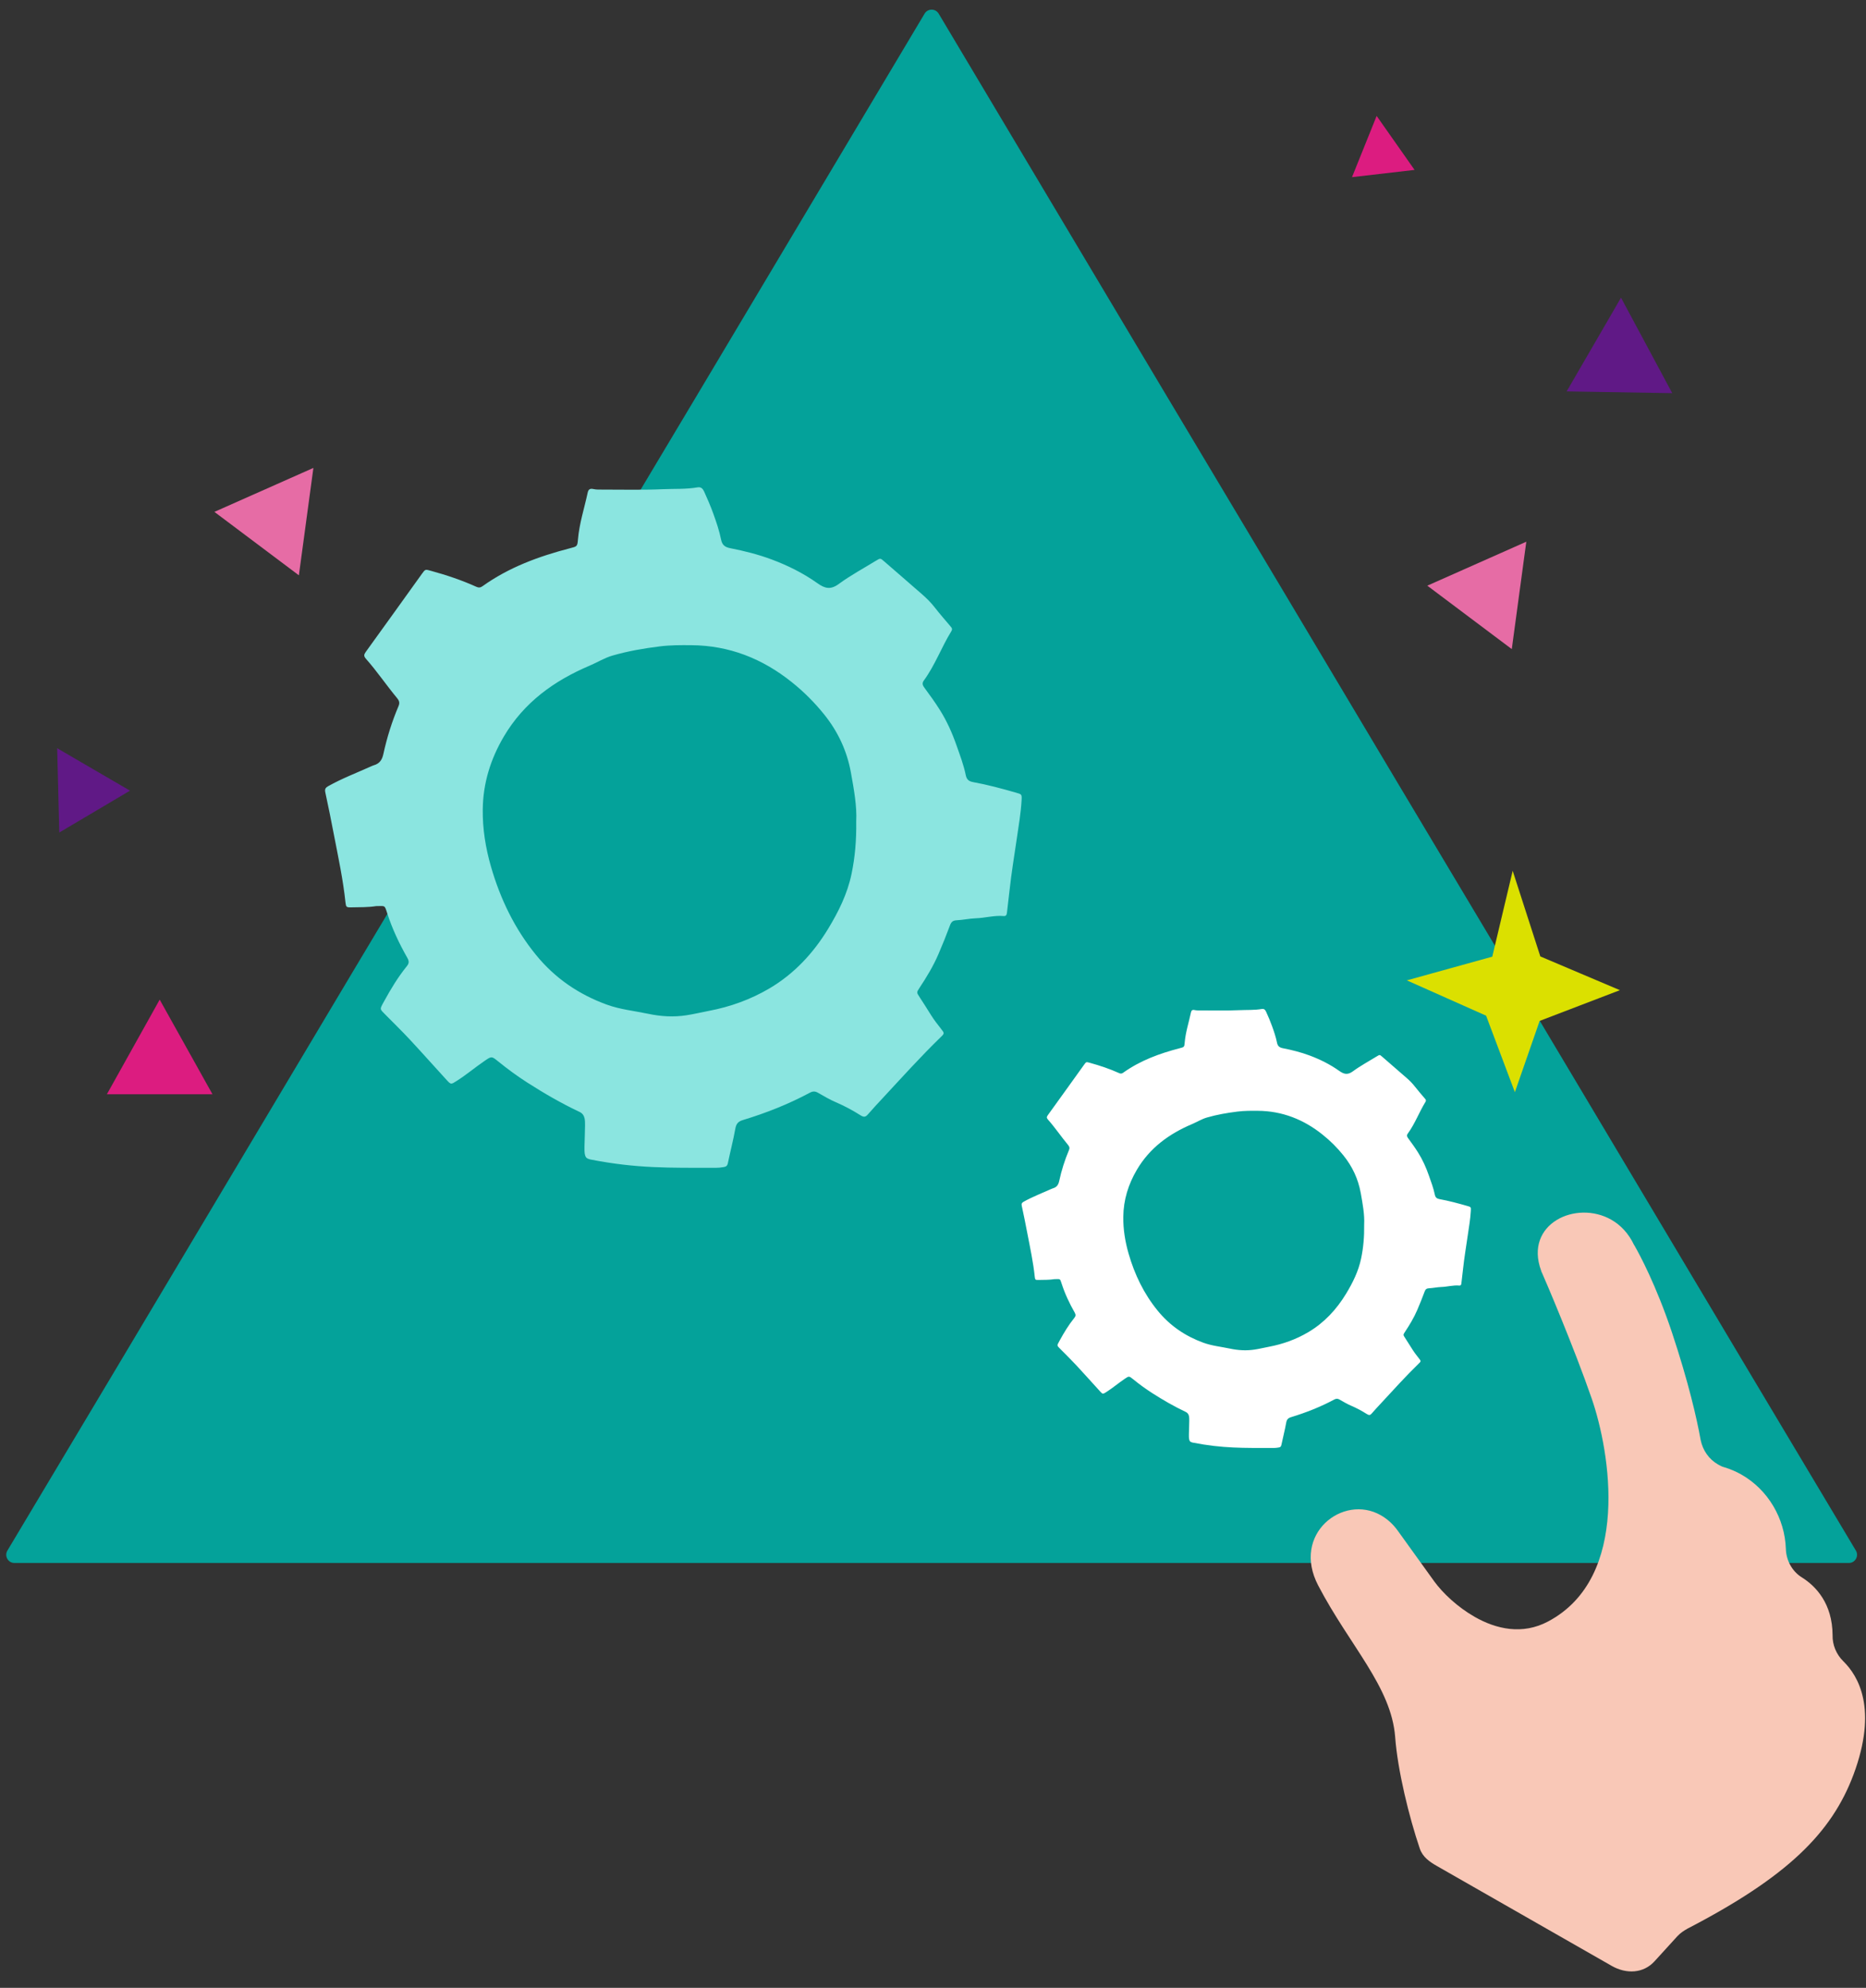 <?xml version="1.0" encoding="UTF-8"?> <svg xmlns="http://www.w3.org/2000/svg" width="309" height="329" viewBox="0 0 309 329" fill="none"><rect x="0" y="0" width="309" height="329" fill="#333333" stroke="none"/><path d="M35.503 84.717L49.492 95.216L49.792 92.996L50.395 88.55L50.694 86.33L50.995 84.107L51.295 81.887L51.898 77.442L49.848 78.352L47.797 79.263L45.75 80.17L43.7 81.081L41.651 81.989L37.551 83.81L35.503 84.717Z" fill="#E66CA5"></path><path d="M236.355 96.932L250.344 107.43L250.643 105.21L251.246 100.765L251.545 98.545L251.847 96.322L252.146 94.102L252.749 89.656L250.699 90.567L248.649 91.477L246.601 92.385L244.551 93.295L242.503 94.203L238.403 96.024L236.355 96.932Z" fill="#E66CA5"></path><path d="M259.427 64.779L276.914 65.071L275.854 63.098L273.733 59.144L272.673 57.171L271.613 55.194L270.552 53.221L268.431 49.267L267.306 51.208L266.18 53.148L265.055 55.085L263.929 57.025L262.803 58.962L260.552 62.843L259.427 64.779Z" fill="#601986"></path><path d="M9.816 137.787L21.529 130.858L20.022 129.981L17.006 128.224L15.499 127.347L13.991 126.469L12.485 125.592L9.468 123.835L9.512 125.58L9.556 127.325L9.599 129.067L9.643 130.812L9.685 132.555L9.773 136.045L9.816 137.787Z" fill="#601986"></path><path d="M17.698 181.104H35.188L34.095 179.149L31.909 175.231L30.816 173.276L29.723 171.317L28.63 169.362L26.443 165.444L25.35 167.403L24.257 169.362L23.164 171.317L22.071 173.276L20.978 175.231L18.791 179.149L17.698 181.104Z" fill="#DC1C80"></path><path d="M223.886 29.319L234.248 28.122L233.463 27.006L231.892 24.77L231.107 23.655L230.321 22.537L229.536 21.421L227.965 19.185L227.455 20.453L226.946 21.721L226.435 22.986L225.926 24.253L225.416 25.519L224.396 28.054L223.886 29.319Z" fill="#DC1C80"></path><path d="M1.227 256.627C0.687 257.531 1.338 258.68 2.392 258.68H306.159C307.212 258.68 307.864 257.531 307.323 256.627L289.268 226.42L250.698 161.781L231.413 129.522L212.129 97.203L192.844 64.943L155.44 2.258C154.913 1.376 153.636 1.376 153.109 2.258L134.991 32.623L115.706 64.943L96.421 97.203L77.138 129.522L57.853 161.781L19.283 226.42L1.227 256.627Z" fill="#04A29A"></path><path d="M62.286 149.965C61.023 150.169 59.562 150.148 58.105 150.175C57.369 150.185 57.294 150.105 57.213 149.379C56.821 145.624 56.026 141.94 55.311 138.239C54.854 135.872 54.386 133.5 53.87 131.144C53.752 130.595 53.897 130.375 54.343 130.117C56.611 128.842 59.04 127.922 61.4 126.857C61.566 126.782 61.733 126.706 61.91 126.653C62.851 126.384 63.275 125.76 63.485 124.792C64.076 122.07 64.909 119.413 66 116.847C66.231 116.304 66.091 115.943 65.764 115.551C63.99 113.415 62.432 111.102 60.588 109.021C60.212 108.596 60.255 108.327 60.567 107.896C63.678 103.604 66.763 99.29 69.859 94.982C70.434 94.18 70.428 94.218 71.353 94.471C73.927 95.175 76.453 96.02 78.882 97.117C79.263 97.295 79.564 97.262 79.892 97.026C84.272 93.89 89.222 92.082 94.37 90.743C95.564 90.436 95.612 90.453 95.709 89.269C95.929 86.623 96.767 84.111 97.316 81.54C97.428 81.018 97.675 80.808 98.251 80.937C98.74 81.05 99.266 81.029 99.777 81.029C103.098 81.023 106.43 81.115 109.746 80.964C111.67 80.878 113.615 80.991 115.529 80.658C116.109 80.561 116.394 80.9 116.609 81.373C117.157 82.573 117.678 83.783 118.124 85.025C118.635 86.435 119.119 87.865 119.414 89.334C119.597 90.243 120.102 90.571 120.946 90.732C123.267 91.19 125.568 91.765 127.798 92.599C130.48 93.599 133.032 94.874 135.359 96.525C136.606 97.413 137.547 97.644 138.906 96.644C140.841 95.218 142.985 94.078 145.033 92.814C145.791 92.351 145.78 92.357 146.441 92.932C148.532 94.756 150.644 96.563 152.729 98.392C153.47 99.043 154.169 99.737 154.782 100.527C155.609 101.592 156.502 102.609 157.378 103.642C157.603 103.905 157.77 104.094 157.528 104.486C155.894 107.138 154.83 110.107 152.981 112.63C152.605 113.141 152.836 113.507 153.137 113.905C154.008 115.077 154.862 116.266 155.642 117.509C156.797 119.343 157.678 121.317 158.393 123.361C158.963 124.985 159.581 126.599 159.925 128.288C160.075 129.041 160.468 129.321 161.15 129.444C163.552 129.88 165.912 130.52 168.26 131.192C169.201 131.461 169.222 131.456 169.169 132.457C169.05 134.544 168.696 136.598 168.395 138.664C167.97 141.558 167.492 144.441 167.175 147.351C167.035 148.588 166.884 149.82 166.745 151.057C166.707 151.374 166.616 151.643 166.218 151.611C164.643 151.471 163.117 151.934 161.559 151.982C160.505 152.02 159.463 152.262 158.409 152.31C157.791 152.342 157.528 152.579 157.318 153.138C156.716 154.752 156.077 156.35 155.394 157.931C154.551 159.884 153.454 161.702 152.277 163.477C151.761 164.257 151.778 164.257 152.272 165.015C152.912 165.994 153.54 166.984 154.158 167.979C154.664 168.786 155.244 169.539 155.835 170.281C156.41 171.002 156.41 171.039 155.792 171.636C152.428 174.896 149.3 178.382 146.113 181.808C145.312 182.663 144.517 183.524 143.749 184.406C143.362 184.847 143.104 184.971 142.496 184.589C141.207 183.771 139.858 183.045 138.439 182.437C137.402 181.996 136.424 181.41 135.44 180.85C134.978 180.587 134.591 180.592 134.118 180.845C130.566 182.749 126.831 184.218 122.983 185.385C122.214 185.622 121.902 186.014 121.763 186.821C121.424 188.725 120.924 190.602 120.532 192.501C120.441 192.953 120.236 193.098 119.817 193.163C119.382 193.238 118.952 193.281 118.517 193.281C110.758 193.267 105.523 193.418 97.727 191.892C97.082 191.715 96.939 191.56 96.821 190.872C96.681 190.043 97.009 185.982 96.821 185.159C96.703 184.637 96.477 184.261 95.94 184.013C92.962 182.609 90.119 180.963 87.346 179.188C85.653 178.107 84.036 176.919 82.472 175.649C81.44 174.815 81.403 174.788 80.306 175.542C78.705 176.628 77.221 177.887 75.588 178.925C74.69 179.495 74.674 179.517 73.97 178.753C71.944 176.542 69.955 174.299 67.913 172.104C66.618 170.711 65.253 169.383 63.915 168.027C62.835 166.935 62.835 167.118 63.603 165.72C64.71 163.697 65.903 161.718 67.36 159.921C67.747 159.448 67.768 159.098 67.467 158.555C66.108 156.167 64.931 153.687 64.092 151.057C63.673 149.744 63.759 149.959 62.286 149.965ZM141.787 135.958C141.916 133.435 141.411 130.665 140.911 127.884C140.255 124.27 138.761 121.075 136.456 118.219C134.865 116.244 133.086 114.469 131.108 112.893C126.25 109.005 120.758 106.826 114.491 106.783C112.745 106.767 110.998 106.761 109.246 106.982C106.607 107.31 103.996 107.757 101.432 108.499C100.083 108.886 98.912 109.634 97.633 110.172C91.748 112.668 86.766 116.25 83.434 121.898C81.231 125.636 79.989 129.622 79.941 133.984C79.903 137.201 80.414 140.331 81.295 143.403C82.843 148.776 85.229 153.725 88.776 158.065C91.909 161.906 95.843 164.579 100.476 166.268C102.69 167.075 105.017 167.301 107.295 167.78C109.413 168.232 111.541 168.366 113.701 168.027C114.932 167.839 116.131 167.543 117.35 167.312C120.924 166.639 124.315 165.418 127.454 163.563C131.538 161.142 134.682 157.753 137.133 153.725C138.847 150.906 140.314 147.953 141.002 144.677C141.583 141.907 141.83 139.105 141.787 135.958Z" fill="#8BE5E0"></path><path d="M174.625 211.703C173.811 211.835 172.868 211.821 171.929 211.838C171.454 211.845 171.405 211.793 171.353 211.324C171.1 208.902 170.587 206.525 170.126 204.138C169.832 202.611 169.53 201.081 169.197 199.561C169.121 199.207 169.215 199.064 169.502 198.898C170.965 198.076 172.532 197.482 174.053 196.795C174.161 196.746 174.268 196.698 174.383 196.663C174.989 196.49 175.263 196.087 175.398 195.463C175.779 193.707 176.317 191.992 177.02 190.337C177.169 189.987 177.079 189.754 176.868 189.501C175.724 188.123 174.719 186.631 173.53 185.288C173.287 185.014 173.315 184.84 173.516 184.563C175.523 181.794 177.512 179.011 179.509 176.231C179.88 175.714 179.876 175.738 180.473 175.901C182.133 176.356 183.762 176.901 185.329 177.609C185.575 177.723 185.769 177.702 185.98 177.55C188.805 175.527 191.997 174.361 195.318 173.497C196.087 173.299 196.119 173.309 196.181 172.546C196.323 170.839 196.864 169.218 197.217 167.559C197.29 167.223 197.45 167.087 197.82 167.171C198.136 167.244 198.476 167.23 198.805 167.23C200.947 167.226 203.096 167.285 205.234 167.188C206.475 167.132 207.73 167.205 208.964 166.99C209.338 166.928 209.522 167.146 209.661 167.452C210.014 168.226 210.35 169.006 210.638 169.808C210.967 170.717 211.279 171.64 211.47 172.587C211.588 173.174 211.914 173.386 212.458 173.49C213.955 173.785 215.439 174.156 216.877 174.694C218.607 175.339 220.253 176.162 221.754 177.227C222.558 177.8 223.165 177.949 224.042 177.303C225.289 176.384 226.672 175.648 227.993 174.833C228.482 174.534 228.475 174.538 228.901 174.909C230.249 176.085 231.612 177.251 232.956 178.431C233.435 178.851 233.885 179.299 234.28 179.809C234.814 180.496 235.39 181.152 235.955 181.818C236.1 181.988 236.208 182.109 236.052 182.363C234.998 184.074 234.312 185.989 233.119 187.617C232.877 187.946 233.026 188.182 233.22 188.439C233.781 189.195 234.332 189.962 234.835 190.764C235.58 191.947 236.149 193.221 236.61 194.539C236.977 195.587 237.376 196.628 237.598 197.718C237.695 198.204 237.948 198.384 238.388 198.464C239.937 198.745 241.459 199.158 242.973 199.592C243.58 199.765 243.594 199.762 243.559 200.407C243.483 201.754 243.254 203.079 243.06 204.412C242.786 206.279 242.478 208.139 242.273 210.016C242.183 210.814 242.086 211.609 241.996 212.407C241.972 212.612 241.913 212.785 241.656 212.765C240.641 212.674 239.656 212.973 238.651 213.004C237.972 213.028 237.299 213.184 236.62 213.216C236.222 213.236 236.052 213.389 235.916 213.75C235.528 214.791 235.116 215.822 234.676 216.842C234.131 218.102 233.424 219.274 232.665 220.42C232.333 220.923 232.343 220.923 232.662 221.412C233.074 222.044 233.48 222.682 233.878 223.324C234.204 223.845 234.579 224.33 234.96 224.809C235.331 225.274 235.331 225.299 234.932 225.684C232.762 227.787 230.745 230.035 228.69 232.246C228.173 232.798 227.66 233.353 227.165 233.922C226.915 234.206 226.749 234.286 226.357 234.04C225.525 233.512 224.655 233.044 223.74 232.652C223.071 232.367 222.44 231.989 221.806 231.628C221.508 231.458 221.258 231.462 220.953 231.625C218.662 232.853 216.253 233.8 213.771 234.553C213.276 234.706 213.075 234.959 212.985 235.48C212.766 236.708 212.444 237.919 212.191 239.144C212.132 239.436 212 239.53 211.73 239.571C211.449 239.62 211.172 239.648 210.891 239.648C205.887 239.638 202.511 239.736 197.483 238.752C197.067 238.637 196.975 238.537 196.898 238.093C196.808 237.559 197.02 234.939 196.898 234.408C196.822 234.071 196.677 233.828 196.33 233.669C194.41 232.763 192.576 231.701 190.788 230.556C189.696 229.858 188.653 229.091 187.644 228.272C186.978 227.735 186.954 227.717 186.247 228.203C185.214 228.904 184.258 229.716 183.204 230.386C182.625 230.754 182.615 230.767 182.161 230.275C180.854 228.849 179.571 227.401 178.254 225.986C177.419 225.087 176.539 224.23 175.675 223.355C174.979 222.651 174.979 222.769 175.474 221.867C176.188 220.562 176.958 219.285 177.897 218.126C178.147 217.82 178.161 217.595 177.967 217.244C177.09 215.704 176.331 214.104 175.79 212.407C175.519 211.56 175.575 211.699 174.625 211.703ZM225.899 202.666C225.983 201.039 225.657 199.252 225.334 197.458C224.912 195.126 223.948 193.065 222.461 191.222C221.435 189.948 220.288 188.803 219.012 187.787C215.879 185.278 212.337 183.872 208.295 183.845C207.169 183.834 206.042 183.831 204.912 183.973C203.21 184.185 201.526 184.473 199.872 184.952C199.002 185.201 198.247 185.684 197.422 186.031C193.626 187.641 190.413 189.952 188.264 193.596C186.843 196.007 186.043 198.579 186.011 201.393C185.987 203.468 186.316 205.488 186.885 207.469C187.883 210.936 189.422 214.128 191.71 216.929C193.73 219.406 196.268 221.131 199.255 222.221C200.683 222.741 202.184 222.887 203.654 223.196C205.02 223.487 206.392 223.574 207.786 223.355C208.579 223.234 209.352 223.043 210.139 222.894C212.444 222.46 214.631 221.672 216.655 220.475C219.29 218.914 221.317 216.727 222.898 214.128C224.003 212.31 224.95 210.405 225.393 208.292C225.768 206.504 225.927 204.696 225.899 202.666Z" fill="white"></path><path d="M246.089 168.099L239.527 165.177L232.963 162.255L240.039 160.294L247.115 158.333L248.803 151.226L250.493 144.119L252.781 151.206L255.071 158.294L261.659 161.086L268.248 163.878L261.602 166.422L254.957 168.967L252.906 174.864L250.856 180.761L248.472 174.43L246.089 168.099Z" fill="#DBE000"></path><path d="M306.922 293.733C311.003 282.811 307.711 277.364 305.247 274.948C304.079 273.808 303.43 272.228 303.466 270.633C303.438 265.37 300.685 262.518 298.403 261.082C296.755 260.073 295.781 258.239 295.728 256.324C295.555 251.315 292.8 246.579 288.377 244.054C287.513 243.56 286.542 243.139 285.562 242.848C285.147 242.747 284.791 242.543 284.486 242.369C283.013 241.528 281.966 240.055 281.615 238.306C280.973 234.711 279.595 228.744 276.894 220.607C274.237 212.632 271.4 207.444 270.825 206.444C270.754 206.336 270.709 206.177 270.587 206.039C269.669 204.102 268.355 202.746 266.831 201.875C260.985 198.537 252.353 202.554 255.206 210.306C255.251 210.465 255.273 210.546 255.344 210.654C255.999 212.104 260.691 223.128 263.567 231.429C266.646 240.32 270.1 261.063 256.365 268.357C252.1 270.63 247.751 269.626 244.193 267.594C241.295 265.939 238.905 263.631 237.539 261.775C235.664 259.156 237.539 261.775 231.449 253.319C230.62 252.173 229.669 251.36 228.651 250.779C222.4 247.208 213.807 253.872 218.295 262.423C223.516 272.401 230.382 279.148 231.029 287.456C231.433 293.004 233.344 300.754 235.104 305.933C235.577 307.347 236.74 308.144 237.961 308.841L266.883 325.36C269.322 326.753 272.161 326.625 274.001 324.581L277.792 320.422C278.293 319.901 278.837 319.54 279.43 319.205C295.91 310.654 303.275 303.424 306.922 293.733Z" fill="#F9C8B7"></path></svg> 